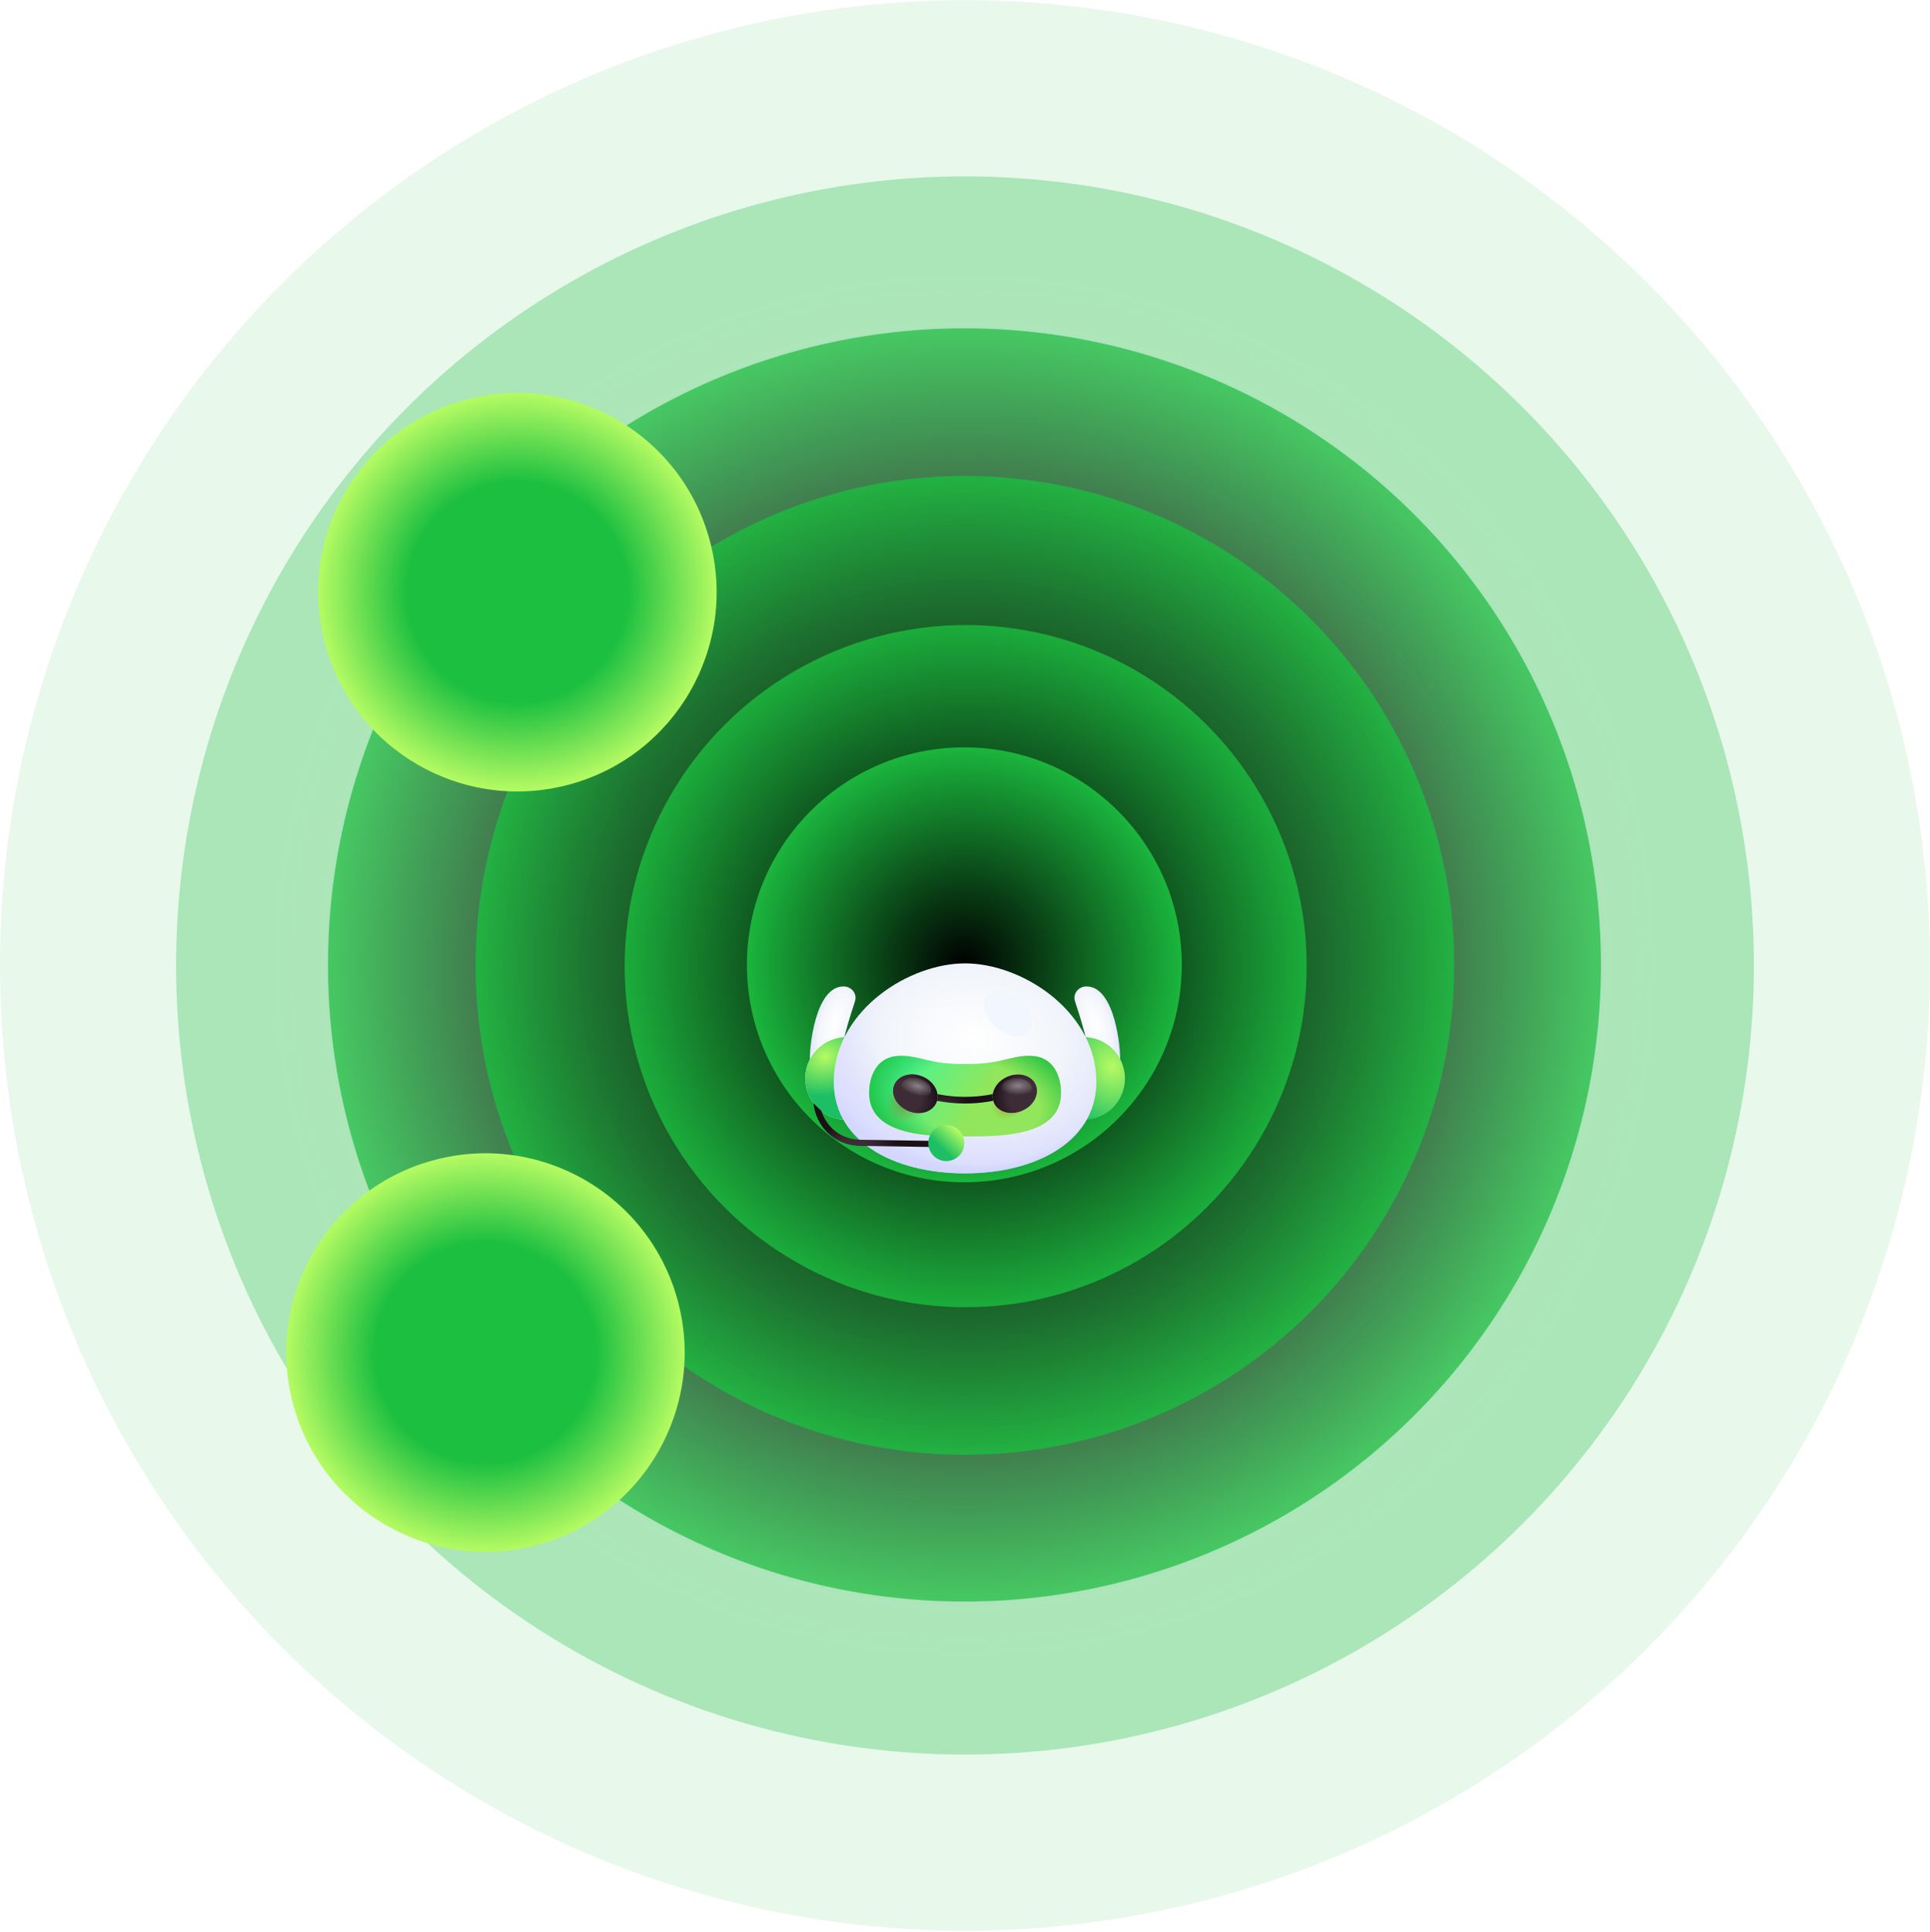 <svg width="1280" height="1281" viewBox="0 0 1280 1281" fill="none" xmlns="http://www.w3.org/2000/svg">
<g clip-path="url(#clip0_1229_4044)">
<circle cx="640" cy="640.165" r="640" fill="url(#paint0_angular_1229_4044)" fill-opacity="0.1"/>
<circle cx="639.999" cy="640.166" r="523.212" fill="url(#paint1_angular_1229_4044)" fill-opacity="0.3"/>
<circle cx="639.656" cy="639.818" r="422.129" fill="url(#paint2_radial_1229_4044)" fill-opacity="0.7"/>
<circle cx="639.934" cy="640.097" r="324.522" fill="url(#paint3_radial_1229_4044)" fill-opacity="0.8"/>
<circle cx="640.447" cy="640.609" r="226.158" fill="url(#paint4_radial_1229_4044)" fill-opacity="0.8"/>
<circle cx="639.565" cy="639.728" r="144.2" fill="url(#paint5_radial_1229_4044)" fill-opacity="0.9"/>
<g filter="url(#filter0_f_1229_4044)">
<circle cx="321.949" cy="896.836" r="132.111" transform="rotate(-15 321.949 896.836)" fill="url(#paint6_angular_1229_4044)"/>
</g>
<g filter="url(#filter1_f_1229_4044)">
<circle cx="343.146" cy="392.64" r="132.111" transform="rotate(-15 343.146 392.64)" fill="url(#paint7_angular_1229_4044)"/>
</g>
<g filter="url(#filter2_dd_1229_4044)">
<path d="M559.825 585.848C564.697 586.017 568.329 590.512 567.226 594.984C566.123 599.456 559.161 616.764 555.578 642.203C554.546 649.529 537.912 647.245 537.185 637.666C536.363 626.83 540.685 585.18 559.825 585.848Z" fill="url(#paint8_radial_1229_4044)"/>
<path d="M559.825 585.848C564.697 586.017 568.329 590.512 567.226 594.984C566.123 599.456 559.161 616.764 555.578 642.203C554.546 649.529 537.912 647.245 537.185 637.666C536.363 626.83 540.685 585.18 559.825 585.848Z" fill="url(#paint9_radial_1229_4044)"/>
<path d="M720.171 585.848C715.299 586.017 711.667 590.512 712.77 594.984C713.873 599.456 720.835 616.764 724.418 642.203C725.45 649.529 742.084 647.245 742.811 637.666C743.633 626.83 739.311 585.18 720.171 585.848Z" fill="url(#paint10_radial_1229_4044)"/>
<path d="M720.171 585.848C715.299 586.017 711.667 590.512 712.77 594.984C713.873 599.456 720.835 616.764 724.418 642.203C725.45 649.529 742.084 647.245 742.811 637.666C743.633 626.83 739.311 585.18 720.171 585.848Z" fill="url(#paint11_radial_1229_4044)"/>
<path d="M561.468 674.251C554.197 674.251 547.224 671.362 542.082 666.221C536.941 661.08 534.053 654.107 534.053 646.836C534.053 639.565 536.941 632.592 542.082 627.45C547.224 622.309 554.197 619.421 561.468 619.421L561.468 646.836L561.468 674.251Z" fill="url(#paint12_linear_1229_4044)"/>
<path d="M561.468 674.251C554.197 674.251 547.224 671.362 542.082 666.221C536.941 661.08 534.053 654.107 534.053 646.836C534.053 639.565 536.941 632.592 542.082 627.45C547.224 622.309 554.197 619.421 561.468 619.421L561.468 646.836L561.468 674.251Z" fill="url(#paint13_radial_1229_4044)"/>
<path d="M718.679 619.421C725.95 619.421 732.923 622.31 738.064 627.451C743.205 632.592 746.094 639.565 746.094 646.836C746.094 654.107 743.205 661.08 738.064 666.222C732.923 671.363 725.95 674.251 718.679 674.251L718.679 646.836L718.679 619.421Z" fill="url(#paint14_radial_1229_4044)"/>
<path d="M727.029 645.679C729.284 687.746 688.092 709.783 640.061 709.783C592.029 709.783 550.837 687.746 553.092 645.679C555.495 600.862 603.057 570.547 640.061 570.547C677.064 570.547 724.627 600.862 727.029 645.679Z" fill="url(#paint15_radial_1229_4044)"/>
<path d="M727.029 645.679C729.284 687.746 688.092 709.783 640.061 709.783C592.029 709.783 550.837 687.746 553.092 645.679C555.495 600.862 603.057 570.547 640.061 570.547C677.064 570.547 724.627 600.862 727.029 645.679Z" fill="url(#paint16_radial_1229_4044)"/>
<path d="M727.029 645.679C729.284 687.746 688.092 709.783 640.061 709.783C592.029 709.783 550.837 687.746 553.092 645.679C555.495 600.862 603.057 570.547 640.061 570.547C677.064 570.547 724.627 600.862 727.029 645.679Z" fill="url(#paint17_radial_1229_4044)"/>
<path d="M576.434 656.459C576.434 644.265 582.25 632.226 596.353 631.893C610.984 631.547 614.285 637.324 640.06 637.324C665.838 637.324 669.192 631.548 683.766 631.893C697.87 632.226 703.686 644.265 703.686 656.459C703.686 686.037 661.31 685.301 640.06 685.301C618.438 685.301 576.434 685.707 576.434 656.459Z" fill="url(#paint18_radial_1229_4044)"/>
<path d="M576.434 656.459C576.434 644.265 582.25 632.226 596.353 631.893C610.984 631.547 614.285 637.324 640.06 637.324C665.838 637.324 669.192 631.548 683.766 631.893C697.87 632.226 703.686 644.265 703.686 656.459C703.686 686.037 661.31 685.301 640.06 685.301C618.438 685.301 576.434 685.707 576.434 656.459Z" fill="url(#paint19_radial_1229_4044)"/>
<path d="M611.705 656.97C630.188 662.68 649.964 662.68 668.447 656.97" stroke="url(#paint20_radial_1229_4044)" stroke-width="4.414"/>
<circle cx="599.494" cy="663.733" r="15.439" fill="url(#paint21_radial_1229_4044)"/>
<path d="M620.992 662.893C618.324 669.165 609.928 671.597 602.239 668.326C594.55 665.055 590.48 657.319 593.149 651.047C595.817 644.776 604.213 642.344 611.901 645.615C619.59 648.886 623.66 656.622 620.992 662.893Z" fill="white"/>
<path d="M620.992 662.893C618.324 669.165 609.928 671.597 602.239 668.326C594.55 665.055 590.48 657.319 593.149 651.047C595.817 644.776 604.213 642.344 611.901 645.615C619.59 648.886 623.66 656.622 620.992 662.893Z" fill="url(#paint22_linear_1229_4044)"/>
<path d="M620.992 662.893C618.324 669.165 609.928 671.597 602.239 668.326C594.55 665.055 590.48 657.319 593.149 651.047C595.817 644.776 604.213 642.344 611.901 645.615C619.59 648.886 623.66 656.622 620.992 662.893Z" fill="url(#paint23_radial_1229_4044)"/>
<circle cx="665.944" cy="665.672" r="11.864" fill="url(#paint24_radial_1229_4044)"/>
<path d="M659.123 662.893C661.791 669.164 670.187 671.597 677.876 668.326C685.565 665.055 689.635 657.319 686.967 651.047C684.298 644.776 675.902 642.344 668.214 645.615C660.525 648.886 656.455 656.621 659.123 662.893Z" fill="white"/>
<path d="M659.123 662.893C661.791 669.164 670.187 671.597 677.876 668.326C685.565 665.055 689.635 657.319 686.967 651.047C684.298 644.776 675.902 642.344 668.214 645.615C660.525 648.886 656.455 656.621 659.123 662.893Z" fill="url(#paint25_radial_1229_4044)"/>
<path fill-rule="evenodd" clip-rule="evenodd" d="M539.489 663.219C541.14 677.915 552.297 691.296 570.822 691.578L623.802 692.385L623.863 688.32L570.884 687.513C557.208 687.305 548.106 678.768 544.75 668.379C543.528 667.268 540.747 664.557 539.489 663.219Z" fill="url(#paint26_radial_1229_4044)"/>
<circle cx="627.602" cy="689.681" r="11.962" transform="rotate(150 627.602 689.681)" fill="url(#paint27_linear_1229_4044)"/>
<g filter="url(#filter3_f_1229_4044)">
<ellipse cx="668.472" cy="603.743" rx="12.053" ry="18.134" transform="rotate(-48.274 668.472 603.743)" fill="#F2F6FF"/>
</g>
<g filter="url(#filter4_f_1229_4044)">
<ellipse cx="674.211" cy="653.532" rx="10.201" ry="6.893" fill="url(#paint28_radial_1229_4044)"/>
</g>
<g filter="url(#filter5_f_1229_4044)">
<ellipse cx="607.492" cy="653.532" rx="10.201" ry="6.893" transform="rotate(13.274 607.492 653.532)" fill="url(#paint29_radial_1229_4044)"/>
</g>
</g>
</g>
<defs>
<filter id="filter0_f_1229_4044" x="-7.945" y="566.942" width="659.788" height="659.787" filterUnits="userSpaceOnUse" color-interpolation-filters="sRGB">
<feFlood flood-opacity="0" result="BackgroundImageFix"/>
<feBlend mode="normal" in="SourceGraphic" in2="BackgroundImageFix" result="shape"/>
<feGaussianBlur stdDeviation="98.875" result="effect1_foregroundBlur_1229_4044"/>
</filter>
<filter id="filter1_f_1229_4044" x="13.252" y="62.746" width="659.788" height="659.787" filterUnits="userSpaceOnUse" color-interpolation-filters="sRGB">
<feFlood flood-opacity="0" result="BackgroundImageFix"/>
<feBlend mode="normal" in="SourceGraphic" in2="BackgroundImageFix" result="shape"/>
<feGaussianBlur stdDeviation="98.875" result="effect1_foregroundBlur_1229_4044"/>
</filter>
<filter id="filter2_dd_1229_4044" x="505.379" y="570.547" width="269.388" height="215.369" filterUnits="userSpaceOnUse" color-interpolation-filters="sRGB">
<feFlood flood-opacity="0" result="BackgroundImageFix"/>
<feColorMatrix in="SourceAlpha" type="matrix" values="0 0 0 0 0 0 0 0 0 0 0 0 0 0 0 0 0 0 127 0" result="hardAlpha"/>
<feOffset dy="20.764"/>
<feGaussianBlur stdDeviation="10.382"/>
<feColorMatrix type="matrix" values="0 0 0 0 0.502 0 0 0 0 1 0 0 0 0 0 0 0 0 0.85 0"/>
<feBlend mode="normal" in2="BackgroundImageFix" result="effect1_dropShadow_1229_4044"/>
<feColorMatrix in="SourceAlpha" type="matrix" values="0 0 0 0 0 0 0 0 0 0 0 0 0 0 0 0 0 0 127 0" result="hardAlpha"/>
<feOffset dy="47.46"/>
<feGaussianBlur stdDeviation="14.337"/>
<feColorMatrix type="matrix" values="0 0 0 0 0.502 0 0 0 0 1 0 0 0 0 0 0 0 0 0.5 0"/>
<feBlend mode="normal" in2="effect1_dropShadow_1229_4044" result="effect2_dropShadow_1229_4044"/>
<feBlend mode="normal" in="SourceGraphic" in2="effect2_dropShadow_1229_4044" result="shape"/>
</filter>
<filter id="filter3_f_1229_4044" x="640.597" y="576.549" width="55.75" height="54.387" filterUnits="userSpaceOnUse" color-interpolation-filters="sRGB">
<feFlood flood-opacity="0" result="BackgroundImageFix"/>
<feBlend mode="normal" in="SourceGraphic" in2="BackgroundImageFix" result="shape"/>
<feGaussianBlur stdDeviation="6.07" result="effect1_foregroundBlur_1229_4044"/>
</filter>
<filter id="filter4_f_1229_4044" x="657.388" y="640.018" width="33.646" height="27.029" filterUnits="userSpaceOnUse" color-interpolation-filters="sRGB">
<feFlood flood-opacity="0" result="BackgroundImageFix"/>
<feBlend mode="normal" in="SourceGraphic" in2="BackgroundImageFix" result="shape"/>
<feGaussianBlur stdDeviation="3.311" result="effect1_foregroundBlur_1229_4044"/>
</filter>
<filter id="filter5_f_1229_4044" x="590.816" y="639.803" width="33.355" height="27.459" filterUnits="userSpaceOnUse" color-interpolation-filters="sRGB">
<feFlood flood-opacity="0" result="BackgroundImageFix"/>
<feBlend mode="normal" in="SourceGraphic" in2="BackgroundImageFix" result="shape"/>
<feGaussianBlur stdDeviation="3.311" result="effect1_foregroundBlur_1229_4044"/>
</filter>
<radialGradient id="paint0_angular_1229_4044" cx="0" cy="0" r="1" gradientUnits="userSpaceOnUse" gradientTransform="translate(640 640.165) rotate(90) scale(640)">
<stop offset="0.306" stop-opacity="0"/>
<stop offset="0.71" stop-color="#1CBF40"/>
</radialGradient>
<radialGradient id="paint1_angular_1229_4044" cx="0" cy="0" r="1" gradientUnits="userSpaceOnUse" gradientTransform="translate(639.999 640.166) rotate(90) scale(523.212)">
<stop offset="0.376" stop-opacity="0"/>
<stop offset="0.677" stop-color="#1CBF40"/>
</radialGradient>
<radialGradient id="paint2_radial_1229_4044" cx="0" cy="0" r="1" gradientUnits="userSpaceOnUse" gradientTransform="translate(639.656 639.818) rotate(90) scale(422.129)">
<stop offset="0.576"/>
<stop offset="1" stop-color="#1CBF40"/>
</radialGradient>
<radialGradient id="paint3_radial_1229_4044" cx="0" cy="0" r="1" gradientUnits="userSpaceOnUse" gradientTransform="translate(639.934 640.097) rotate(90) scale(324.522)">
<stop offset="0.297"/>
<stop offset="1" stop-color="#1CBF40"/>
</radialGradient>
<radialGradient id="paint4_radial_1229_4044" cx="0" cy="0" r="1" gradientUnits="userSpaceOnUse" gradientTransform="translate(640.447 640.609) rotate(90) scale(226.158)">
<stop offset="0.229"/>
<stop offset="1" stop-color="#1CBF40"/>
</radialGradient>
<radialGradient id="paint5_radial_1229_4044" cx="0" cy="0" r="1" gradientUnits="userSpaceOnUse" gradientTransform="translate(639.565 639.728) rotate(90) scale(144.2)">
<stop/>
<stop offset="1" stop-color="#1CBF40"/>
</radialGradient>
<radialGradient id="paint6_angular_1229_4044" cx="0" cy="0" r="1" gradientUnits="userSpaceOnUse" gradientTransform="translate(321.949 896.836) rotate(90) scale(132.111)">
<stop offset="0.552" stop-color="#1CBF40"/>
<stop offset="1" stop-color="#B5FB63"/>
</radialGradient>
<radialGradient id="paint7_angular_1229_4044" cx="0" cy="0" r="1" gradientUnits="userSpaceOnUse" gradientTransform="translate(343.146 392.64) rotate(90) scale(132.111)">
<stop offset="0.552" stop-color="#1CBF40"/>
<stop offset="1" stop-color="#B5FB63"/>
</radialGradient>
<radialGradient id="paint8_radial_1229_4044" cx="0" cy="0" r="1" gradientUnits="userSpaceOnUse" gradientTransform="translate(553.598 610.099) rotate(106.855) scale(45.069 17.757)">
<stop stop-color="white"/>
<stop offset="0.521" stop-color="#F2F5FA"/>
<stop offset="1" stop-color="#D5D9FD"/>
</radialGradient>
<radialGradient id="paint9_radial_1229_4044" cx="0" cy="0" r="1" gradientUnits="userSpaceOnUse" gradientTransform="translate(554.176 607.455) rotate(105.893) scale(44.07 16.22)">
<stop offset="0.811" stop-color="#DEDFFF" stop-opacity="0"/>
<stop offset="0.973" stop-color="#D5D9FF"/>
</radialGradient>
<radialGradient id="paint10_radial_1229_4044" cx="0" cy="0" r="1" gradientUnits="userSpaceOnUse" gradientTransform="translate(726.399 610.099) rotate(73.145) scale(45.069 17.757)">
<stop stop-color="white"/>
<stop offset="0.521" stop-color="#F2F5FA"/>
<stop offset="1" stop-color="#D5D9FD"/>
</radialGradient>
<radialGradient id="paint11_radial_1229_4044" cx="0" cy="0" r="1" gradientUnits="userSpaceOnUse" gradientTransform="translate(725.82 607.455) rotate(74.107) scale(44.07 16.22)">
<stop offset="0.811" stop-color="#DEDFFF" stop-opacity="0"/>
<stop offset="0.973" stop-color="#D5D9FF"/>
</radialGradient>
<linearGradient id="paint12_linear_1229_4044" x1="567.171" y1="646.836" x2="534.053" y2="646.836" gradientUnits="userSpaceOnUse">
<stop offset="0.26" stop-color="white"/>
<stop offset="1" stop-color="white"/>
</linearGradient>
<radialGradient id="paint13_radial_1229_4044" cx="0" cy="0" r="1" gradientUnits="userSpaceOnUse" gradientTransform="translate(547.322 632.396) rotate(72.597) scale(25.732 30.013)">
<stop offset="0.005" stop-color="#B5FB63"/>
<stop offset="1" stop-color="#1CBF63"/>
</radialGradient>
<radialGradient id="paint14_radial_1229_4044" cx="0" cy="0" r="1" gradientUnits="userSpaceOnUse" gradientTransform="translate(737.526 638.993) rotate(161.407) scale(37.685 43.955)">
<stop offset="0.005" stop-color="#B5FB63"/>
<stop offset="1" stop-color="#1CBF63"/>
</radialGradient>
<radialGradient id="paint15_radial_1229_4044" cx="0" cy="0" r="1" gradientUnits="userSpaceOnUse" gradientTransform="translate(645.537 620.173) rotate(95.841) scale(108.36 142.802)">
<stop stop-color="white"/>
<stop offset="0.415" stop-color="#F2F5FA"/>
<stop offset="0.915" stop-color="#D5D9FD"/>
</radialGradient>
<radialGradient id="paint16_radial_1229_4044" cx="0" cy="0" r="1" gradientUnits="userSpaceOnUse" gradientTransform="translate(640.299 623.481) rotate(102.783) scale(100.925 126.207)">
<stop offset="0.778" stop-color="#A1A4F6" stop-opacity="0"/>
<stop offset="0.973" stop-color="#D5D9FF"/>
</radialGradient>
<radialGradient id="paint17_radial_1229_4044" cx="0" cy="0" r="1" gradientUnits="userSpaceOnUse" gradientTransform="translate(660.149 605.285) rotate(117.867) scale(135.66 153.563)">
<stop offset="0.567" stop-color="#DBDCFF" stop-opacity="0"/>
<stop offset="0.973" stop-color="#D5D9FF"/>
</radialGradient>
<radialGradient id="paint18_radial_1229_4044" cx="0" cy="0" r="1" gradientUnits="userSpaceOnUse" gradientTransform="translate(676.421 683.633) rotate(-148.89) scale(89.089 246.466)">
<stop offset="0.393" stop-color="#92E65B"/>
<stop offset="1" stop-color="#4AF492"/>
</radialGradient>
<radialGradient id="paint19_radial_1229_4044" cx="0" cy="0" r="1" gradientUnits="userSpaceOnUse" gradientTransform="translate(647.567 662.048) rotate(-168.254) scale(77.324 46.474)">
<stop offset="0.553" stop-color="#1CBF40" stop-opacity="0"/>
<stop offset="1" stop-color="#1CBF40"/>
</radialGradient>
<radialGradient id="paint20_radial_1229_4044" cx="0" cy="0" r="1" gradientUnits="userSpaceOnUse" gradientTransform="translate(618.793 668.971) rotate(-23.114) scale(24.58 11.69)">
<stop offset="0.278" stop-color="#3D2C36"/>
<stop offset="1" stop-color="#1A1016"/>
</radialGradient>
<radialGradient id="paint21_radial_1229_4044" cx="0" cy="0" r="1" gradientUnits="userSpaceOnUse" gradientTransform="translate(611.502 651.725) rotate(135) scale(30.083 15.57)">
<stop stop-color="#392108"/>
<stop offset="1" stop-color="#C87928" stop-opacity="0"/>
</radialGradient>
<linearGradient id="paint22_linear_1229_4044" x1="622.61" y1="650.171" x2="605.699" y2="666.648" gradientUnits="userSpaceOnUse">
<stop stop-color="#553B3E"/>
<stop offset="1" stop-color="#3D2432"/>
</linearGradient>
<radialGradient id="paint23_radial_1229_4044" cx="0" cy="0" r="1" gradientUnits="userSpaceOnUse" gradientTransform="translate(601.632 657.996) rotate(-24.481) scale(20.05 23.94)">
<stop offset="0.445" stop-color="#3D2C36"/>
<stop offset="1" stop-color="#1A1016"/>
</radialGradient>
<radialGradient id="paint24_radial_1229_4044" cx="0" cy="0" r="1" gradientUnits="userSpaceOnUse" gradientTransform="translate(675.171 656.445) rotate(135) scale(21.438 12.102)">
<stop stop-color="#392108"/>
<stop offset="1" stop-color="#C87928" stop-opacity="0"/>
</radialGradient>
<radialGradient id="paint25_radial_1229_4044" cx="0" cy="0" r="1" gradientUnits="userSpaceOnUse" gradientTransform="translate(678.482 657.996) rotate(-155.519) scale(20.05 23.94)">
<stop offset="0.445" stop-color="#3D2C36"/>
<stop offset="1" stop-color="#1A1016"/>
</radialGradient>
<radialGradient id="paint26_radial_1229_4044" cx="0" cy="0" r="1" gradientUnits="userSpaceOnUse" gradientTransform="translate(563.93 699.299) rotate(-29.439) scale(31.974 25.087)">
<stop offset="0.445" stop-color="#3D2C36"/>
<stop offset="1" stop-color="#1A1016"/>
</radialGradient>
<linearGradient id="paint27_linear_1229_4044" x1="636.763" y1="680.847" x2="614.928" y2="687.368" gradientUnits="userSpaceOnUse">
<stop offset="0.288" stop-color="#1CBF63"/>
<stop offset="1" stop-color="#B5FB63"/>
<stop offset="1" stop-color="#B5FB63"/>
</linearGradient>
<radialGradient id="paint28_radial_1229_4044" cx="0" cy="0" r="1" gradientUnits="userSpaceOnUse" gradientTransform="translate(675.17 651.62) rotate(180) scale(13.089 6.34)">
<stop stop-color="#DAD8DD" stop-opacity="0.5"/>
<stop offset="1" stop-color="#DAD8DD" stop-opacity="0"/>
</radialGradient>
<radialGradient id="paint29_radial_1229_4044" cx="0" cy="0" r="1" gradientUnits="userSpaceOnUse" gradientTransform="translate(608.451 651.62) rotate(180) scale(13.089 6.34)">
<stop stop-color="#DAD8DD" stop-opacity="0.5"/>
<stop offset="1" stop-color="#DAD8DD" stop-opacity="0"/>
</radialGradient>
<clipPath id="clip0_1229_4044">
<rect width="1280" height="1280" fill="white" transform="translate(0 0.165)"/>
</clipPath>
</defs>
</svg>
